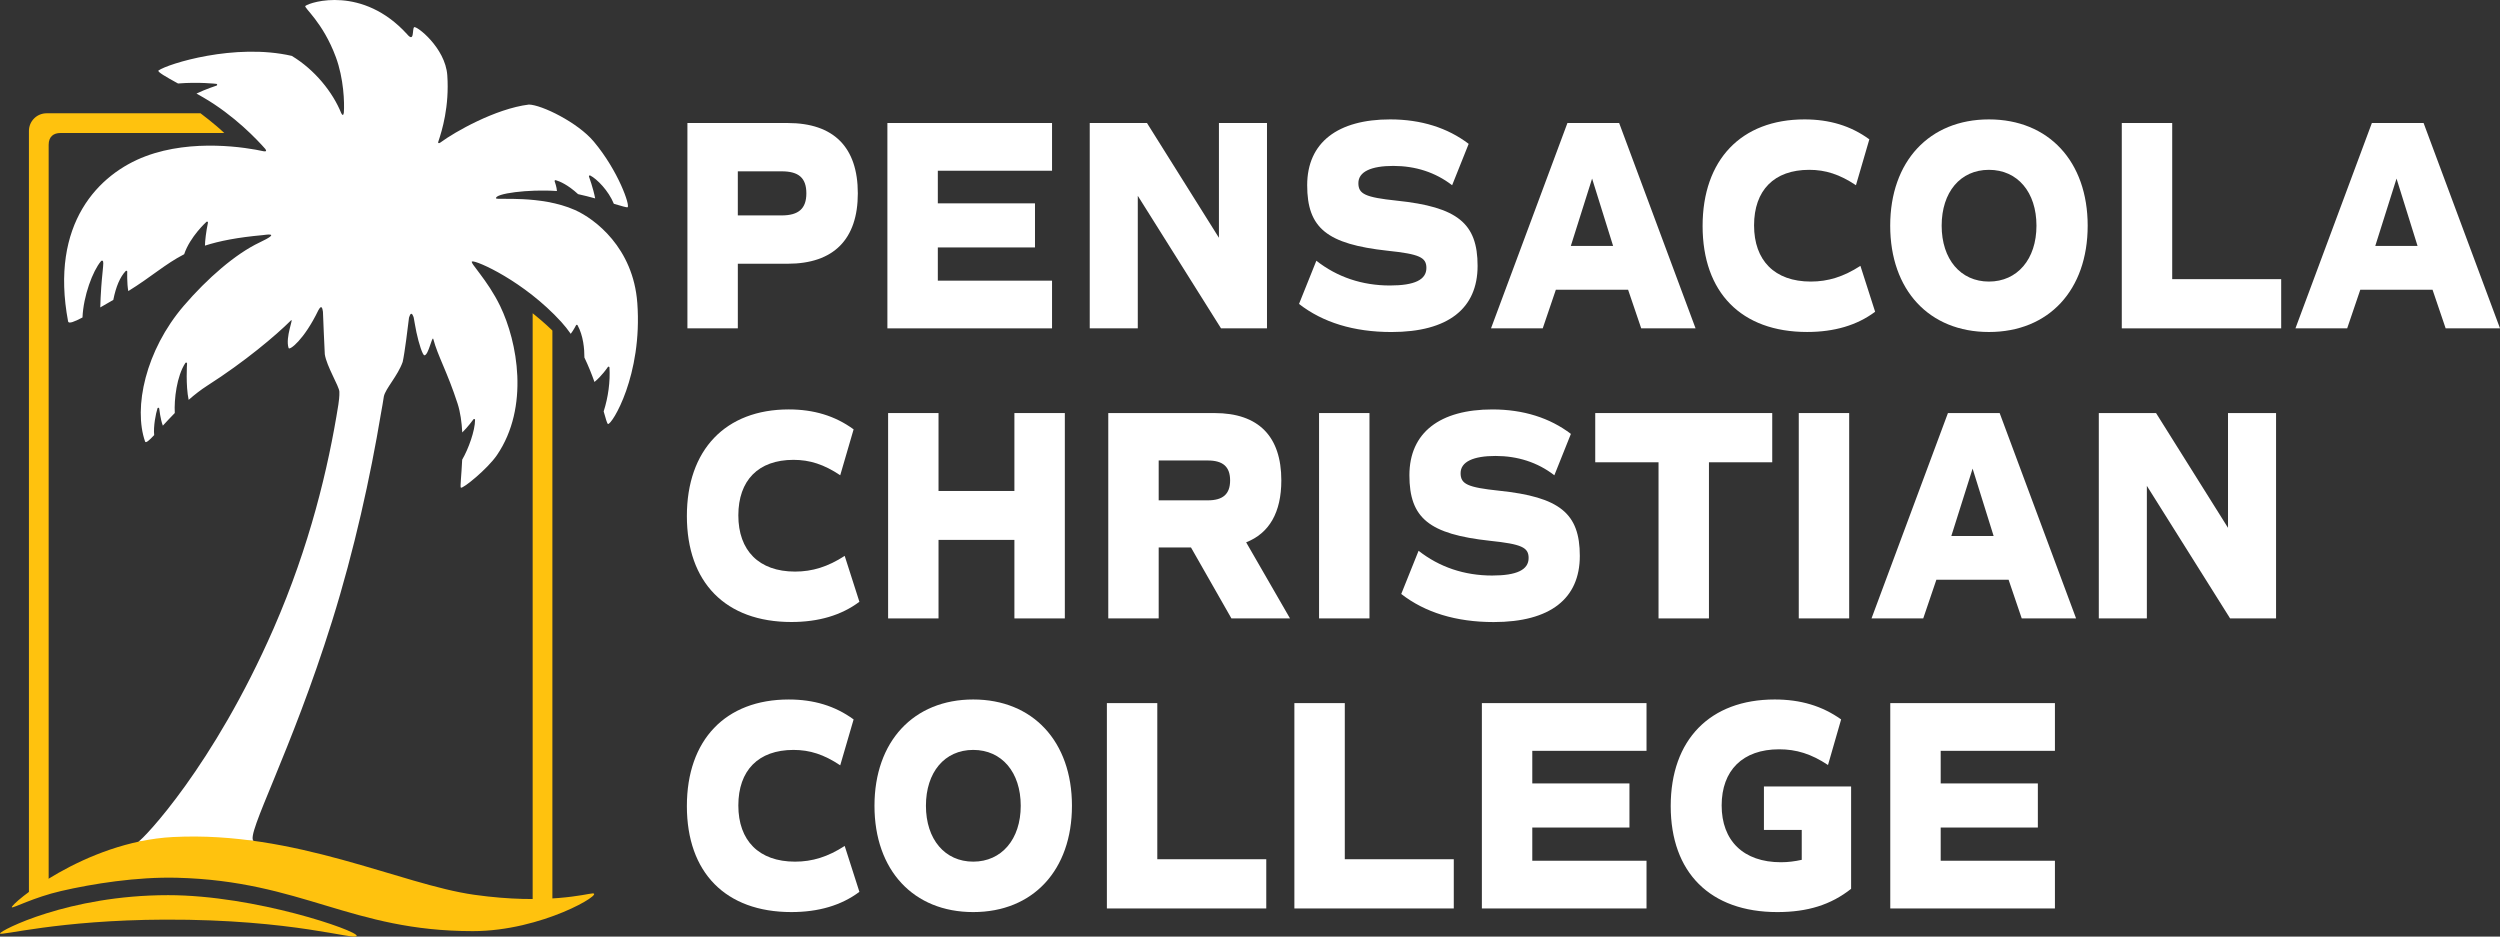 <?xml version="1.0" encoding="UTF-8"?><svg id="Layer_2" xmlns="http://www.w3.org/2000/svg" viewBox="0 0 1852.59 694.06"><rect x="0" y="0" width="1852.59" height="694.06" fill="#333333" stroke="none"/><defs><style>.cls-1{fill:#ffc20e;}.cls-1,.cls-2{stroke-width:0px;}.cls-2{fill:#fff;}</style></defs><g id="Layer_1-2"><path class="cls-1" d="M394.72,232.14v440.34l14.62-1.74V244.95c-6.32-6.17-12.44-11.03-14.62-12.82Z"/><path class="cls-1" d="M148.59,83.95H34.49c-7.19,0-13.05,5.85-13.05,13.05v566.96l14.62-6.45V107.25c0-6.13,3.8-8.68,8.64-8.68h121.51c-6.96-6.67-17.62-14.62-17.62-14.62Z"/><path class="cls-1" d="M124.49,663.34c64.65,0,140.43,26.33,139.84,30.13-.59,3.8-46.21-12.35-142.18-11.99-78.99.29-122.15,12.29-122.15,10.24s50.69-28.38,124.49-28.38Z"/><path class="cls-2" d="M472.26,224.47c-3-40.81-31.37-62.29-46.3-68.89-25.3-11.19-57.92-7.24-58.36-8.56-1.19-3.56,23.95-6.95,45.12-5.46-.18-2.79-1.44-6.58-1.65-7.06-.14-.2-.14-.47-.02-.69.16-.26.47-.39.76-.3,2.95.85,8.94,3.33,16.56,10.35,4.18.91,8.51,2.02,12.67,3.16-1.4-7.42-4.55-16.05-4.58-16.15-.1-.26-.03-.55.18-.73.2-.18.5-.22.74-.09,4.97,2.55,13.52,11.18,17.5,20.96,5.65,1.67,9.59,2.82,10.14,2.59,2.18-.93-6.8-26.99-25.02-48.71-11.89-14.19-38.61-27.21-48.05-27.42-24.93,3.06-55.24,20.52-64.99,27.71h0c-.25.2-1.47,1.17-2.06.84-.33-.18-.24-.63-.09-1.12.06-.17.11-.34.18-.52l.03-.09c2.4-7.17,8.06-25.33,6.44-48.5-1.43-20.48-23.08-37.13-24.62-35.6-1.54,1.54.44,11.85-5.27,5.05C268.8-10.67,230.24,1.32,226.29,4.4c-1.49,1.15,12.95,11.85,22.6,37.96,5.84,15.77,6.44,33.66,5.92,41.08-.11.63-.32,1.67-.72,1.72-.47.06-.88-.69-1.22-1.3-6.25-15.52-19.62-32.22-36.66-42.45-42.13-9.66-91.72,5.85-98.75,10.82-1.21.87,5.71,4.85,14.47,9.64,15.23-1.24,28.28.25,28.43.27.31.03.55.28.58.59.04.31-.16.6-.45.7-.11.03-8.17,2.65-14.89,5.91,1.7.95,3.35,1.88,4.92,2.79,23.22,13.43,40.31,31.67,46.1,38.27.28.43.64,1.09.54,1.38-.21.56-1.16.37-1.84.3-12.48-2.76-52.54-9.43-87.44,3.7-34.57,13.01-71.15,49.67-57.4,122.52.57,1.71,4.45.24,10.65-3.04.66-15.95,7.57-34.48,13.71-41.72.46-.53.9-.42,1.07-.35.86.37.8,1.57.06,8.91-.3,3.01-.68,6.76-.94,10.64-.38,5.64-.62,10.59-.72,15.07,3.02-1.76,6.25-3.64,9.65-5.58,1.98-9.92,5-16.94,9.19-21.4.19-.2.48-.26.74-.15.25.1.42.36.41.63-.01.1-.32,8.68.77,14.4,17.39-10.76,27.34-20.09,41.4-27.32h0c4.39-13.04,16.41-23.91,16.54-24.02.21-.19.52-.22.77-.08.25.14.38.43.32.71-1.39,6.66-2.18,13.47-2.23,17.02,10.69-3.46,24.15-6.1,42.83-7.79,2.09-.19,14.37-2.46-2.42,5.48-17.73,8.4-38.59,26.49-56.09,46.88-28.38,33.06-37.45,75.48-28.67,100.64.6,1.3,2.98-.81,6.73-4.81-.68-6.41,1.17-15.87,2.44-19.82.09-.3.39-.48.7-.46.31.04.56.28.59.59.01.1.89,8.13,2.69,12.7,2.64-2.88,5.61-6.08,8.85-9.37-.56-10.09,1.42-27.38,7.87-37.12.17-.25.48-.36.77-.26.28.09.47.37.45.67-.02.17-1.08,16.25,1.18,26.97,4.38-3.85,9.07-7.51,13.95-10.63,27.5-17.55,50.76-37.15,61.88-48.27,2.34-2.34-4.39,12.58-1.76,20.48.58,2.02,11.37-5.92,22.04-27.97.45-.81,1.34-2.38,2.07-2.29.96.12,1.12,2.29,1.34,3.38h0c.24,6.18.97,24.3,1.37,31.48,1.35,8.99,10.63,23.66,10.81,27.8.14,3.17-.45,7.58-.73,9.41-7.47,47.15-21.3,104.91-47.97,165.93-44.65,102.15-96.36,156.01-100.33,158.14l85.44-.7c-6.09-4.06,27.74-65.4,58.2-162.85,16.51-52.82,28.4-107.06,36.15-153.53.77-4.12,1.87-10.54,2.21-12.98,1.29-5.89,10.3-15.2,13.94-25.51,1.5-6.58,3.89-26.12,4.66-32.59.02-.19.06-.37.13-.56.37-1.09.85-2.56,1.66-2.54.64.02,1.21,1.34,1.55,2.25.09.23.15.46.2.7.53,2.74,1.09,6.51,1.98,10.72,1.83,8.6,4.62,17.11,5.93,17.11,3.07,0,5.7-14.92,6.58-12.07,3.29,12.51,10.46,24.57,17.99,47.83,2.06,6.35,3.07,13.85,3.47,21.41,4.15-3.98,8.22-9.65,8.28-9.72.17-.24.47-.34.74-.25.28.09.47.34.47.63,0,7.92-4.87,21.52-9.54,29.5h0c-.54,11.51-1.62,20.23-1,20.75,1.31,1.09,19.74-13.83,26.77-24.14,24.27-35.65,15.14-84.03,2.41-110.36-9.49-19.64-23.04-32.48-20.85-33.14,3.16-.94,38.62,14.71,66.05,44.77,2.53,2.77,4.88,5.75,7.06,8.87,2.2-2.87,3.88-6.27,3.9-6.31.11-.23.33-.37.58-.38.28,0,.48.13.6.35,4.27,7.82,5.06,17.57,5.05,23.92,2.94,6.13,5.4,12.3,7.46,18.1,5.39-4.41,9.58-10.57,9.86-10.99l.13-.17c.18-.18.45-.24.69-.16.24.09.41.3.44.56v.03c.62,10.45-.94,22.11-4.31,32.55,1.59,5.63,2.58,9.18,3.21,9.32,2.85.66,25.67-35.98,21.72-89.74Z"/><path class="cls-2" d="M635.68,143.3c0,34.01-17.9,52.14-51.95,52.14h-36.97v47.89h-37.36V91.16h74.33c34.05,0,51.95,17.9,51.95,52.14ZM597.54,143.3c0-11.41-5.64-16.34-18.29-16.34h-32.5v32.67h32.5c12.65,0,18.29-5.15,18.29-16.34Z"/><polygon class="cls-2" points="694.96 126.52 694.96 150.69 766.96 150.69 766.96 183.36 694.96 183.36 694.96 207.98 779.6 207.98 779.6 243.33 657.59 243.33 657.59 91.16 779.6 91.16 779.6 126.52 694.96 126.52"/><polygon class="cls-2" points="938.88 91.16 938.88 243.33 904.83 243.33 843.14 145.09 843.14 243.33 807.53 243.33 807.53 91.16 849.95 91.16 903.27 176.2 903.27 91.16 938.88 91.16"/><path class="cls-2" d="M962.63,225.21l12.84-32c15.37,12.08,33.86,18.35,54.49,18.35,18.29,0,27.05-4.25,27.05-12.98,0-7.83-5.06-10.29-28.6-12.76-45.15-4.92-59.74-16.78-59.74-48.56s22.77-48.78,61.49-48.78c22.96,0,42.62,6.27,58.18,18.13l-12.26,30.66c-12.45-9.62-27.24-14.32-43.59-14.32s-25.88,4.25-25.88,12.76c0,8.06,5.06,10.52,28.41,12.98,45.15,4.7,59.93,16.78,59.93,48.34s-21.79,49.01-63.83,49.01c-28.02,0-50.98-7.16-68.5-20.81Z"/><path class="cls-2" d="M1206.46,214.69h-53.51l-9.73,28.64h-38.33l56.63-152.17h38.33l56.63,152.17h-40.28l-9.73-28.64ZM1179.8,132.34l-15.76,49.9h31.33l-15.57-49.9Z"/><path class="cls-2" d="M1261.69,167.47c0-49.01,28.6-78.99,75.5-78.99,18.49,0,34.25,4.7,48.06,14.77l-9.92,34.01c-12.07-8.06-22.57-11.41-34.64-11.41-26.08,0-40.86,15.22-40.86,41.18s15.18,41.62,42.03,41.62c12.84,0,24.32-3.58,36.78-11.64l10.9,34.01c-13.43,10.07-30.36,14.99-50.4,14.99-48.84,0-77.45-29.32-77.45-78.55Z"/><path class="cls-2" d="M1400.71,167.25c0-47.67,28.99-78.77,73.17-78.77s73.17,31.11,73.17,78.77-28.8,78.77-73.17,78.77-73.17-31.11-73.17-78.77ZM1509.09,167.25c0-24.84-14.01-41.4-35.22-41.4s-35.03,16.56-35.03,41.4,14.01,41.4,35.03,41.4,35.22-16.56,35.22-41.4Z"/><polygon class="cls-2" points="1690.44 206.86 1690.44 243.33 1572.32 243.33 1572.32 91.16 1609.68 91.16 1609.68 206.86 1690.44 206.86"/><path class="cls-2" d="M1802.58,214.69h-53.51l-9.73,28.64h-38.33l56.63-152.17h38.33l56.63,152.17h-40.28l-9.73-28.64ZM1775.92,132.34l-15.76,49.9h31.33l-15.57-49.9Z"/><path class="cls-2" d="M509,382.4c0-49.01,28.6-79,75.5-79,18.49,0,34.25,4.7,48.06,14.77l-9.92,34.01c-12.07-8.06-22.57-11.41-34.64-11.41-26.08,0-40.86,15.22-40.86,41.18s15.18,41.62,42.03,41.62c12.84,0,24.32-3.58,36.78-11.64l10.9,34.01c-13.43,10.07-30.36,14.99-50.4,14.99-48.84,0-77.45-29.32-77.45-78.55Z"/><polygon class="cls-2" points="789.08 306.09 789.08 458.27 751.71 458.27 751.71 400.08 695.48 400.08 695.48 458.27 658.12 458.27 658.12 306.09 695.48 306.09 695.48 363.83 751.71 363.83 751.71 306.09 789.08 306.09"/><path class="cls-2" d="M912.53,458.27l-29.97-52.59h-23.93v52.59h-37.36v-152.17h78.81c32.5,0,49.43,17.23,49.43,49.9,0,23.72-8.95,39.16-26.07,45.88l32.5,56.39h-43.39ZM858.63,370.77h36.39c11.29,0,16.54-4.7,16.54-14.77s-5.25-14.77-16.54-14.77h-36.39v29.54Z"/><rect class="cls-2" x="977.47" y="306.09" width="37.36" height="152.17"/><path class="cls-2" d="M1038.38,440.14l12.84-32c15.37,12.08,33.86,18.35,54.49,18.35,18.29,0,27.05-4.25,27.05-12.98,0-7.83-5.06-10.29-28.6-12.76-45.15-4.92-59.74-16.78-59.74-48.56s22.77-48.78,61.49-48.78c22.96,0,42.62,6.27,58.18,18.13l-12.26,30.66c-12.45-9.62-27.24-14.32-43.59-14.32s-25.88,4.25-25.88,12.76c0,8.06,5.06,10.52,28.41,12.98,45.15,4.7,59.93,16.78,59.93,48.34s-21.79,49.01-63.83,49.01c-28.02,0-50.98-7.16-68.5-20.81Z"/><polygon class="cls-2" points="1313.29 342.57 1266.39 342.57 1266.39 458.27 1229.03 458.27 1229.03 342.57 1182.13 342.57 1182.13 306.09 1313.29 306.09 1313.29 342.57"/><rect class="cls-2" x="1332.95" y="306.09" width="37.36" height="152.17"/><path class="cls-2" d="M1488.43,429.62h-53.51l-9.73,28.64h-38.33l56.63-152.17h38.33l56.63,152.17h-40.28l-9.73-28.64ZM1461.77,347.27l-15.76,49.9h31.33l-15.57-49.9Z"/><polygon class="cls-2" points="1686.64 306.09 1686.64 458.27 1652.59 458.27 1590.9 360.03 1590.9 458.27 1555.29 458.27 1555.29 306.09 1597.71 306.09 1651.03 391.13 1651.03 306.09 1686.64 306.09"/><path class="cls-2" d="M509,597.34c0-49.01,28.6-78.99,75.5-78.99,18.49,0,34.25,4.7,48.06,14.77l-9.92,34.01c-12.07-8.06-22.57-11.41-34.64-11.41-26.08,0-40.86,15.22-40.86,41.18s15.18,41.62,42.03,41.62c12.84,0,24.32-3.58,36.78-11.64l10.9,34.01c-13.43,10.07-30.36,14.99-50.4,14.99-48.84,0-77.45-29.32-77.45-78.55Z"/><path class="cls-2" d="M648.02,597.11c0-47.67,28.99-78.77,73.17-78.77s73.17,31.11,73.17,78.77-28.8,78.77-73.17,78.77-73.17-31.11-73.17-78.77ZM756.4,597.11c0-24.84-14.01-41.4-35.22-41.4s-35.03,16.56-35.03,41.4,14.01,41.4,35.03,41.4,35.22-16.56,35.22-41.4Z"/><polygon class="cls-2" points="938.35 636.72 938.35 673.2 820.24 673.2 820.24 521.03 857.6 521.03 857.6 636.72 938.35 636.72"/><polygon class="cls-2" points="1077.3 636.72 1077.3 673.2 959.18 673.2 959.18 521.03 996.54 521.03 996.54 636.72 1077.3 636.72"/><polygon class="cls-2" points="1135.48 556.39 1135.48 580.55 1207.48 580.55 1207.48 613.23 1135.48 613.23 1135.48 637.84 1220.13 637.84 1220.13 673.2 1098.12 673.2 1098.12 521.03 1220.13 521.03 1220.13 556.39 1135.48 556.39"/><path class="cls-2" d="M1371.74,658.65c-14.98,11.86-32.3,17.23-54.68,17.23-49.82,0-79-29.32-79-78.55s29.19-78.99,77.06-78.99c19.07,0,35.03,4.7,49.23,14.77l-9.73,33.79c-12.45-8.28-23.55-11.64-36.19-11.64-27.05,0-42.62,15.66-42.62,41.62s15.96,42.07,43.98,42.07c5.25,0,10.31-.67,15.37-1.79v-22.15h-28.02v-32.22h64.6v75.86Z"/><polygon class="cls-2" points="1438.12 556.39 1438.12 580.55 1510.12 580.55 1510.12 613.23 1438.12 613.23 1438.12 637.84 1522.77 637.84 1522.77 673.2 1400.76 673.2 1400.76 521.03 1522.77 521.03 1522.77 556.39 1438.12 556.39"/><path class="cls-1" d="M128.39,620.26c90.45-4.6,168.83,35.2,223.12,42.82,53.7,7.54,83.28-.84,87.64-1.04,9.19-.42-37.43,27.96-88.82,27.96-90.11,0-126.49-37.11-218.9-39.55-30.13-.8-63.05,4.49-86.07,9.81-20.45,4.72-35.87,12.96-36.59,12.09-1.52-1.83,53.63-48.74,119.61-52.1Z"/></g></svg>